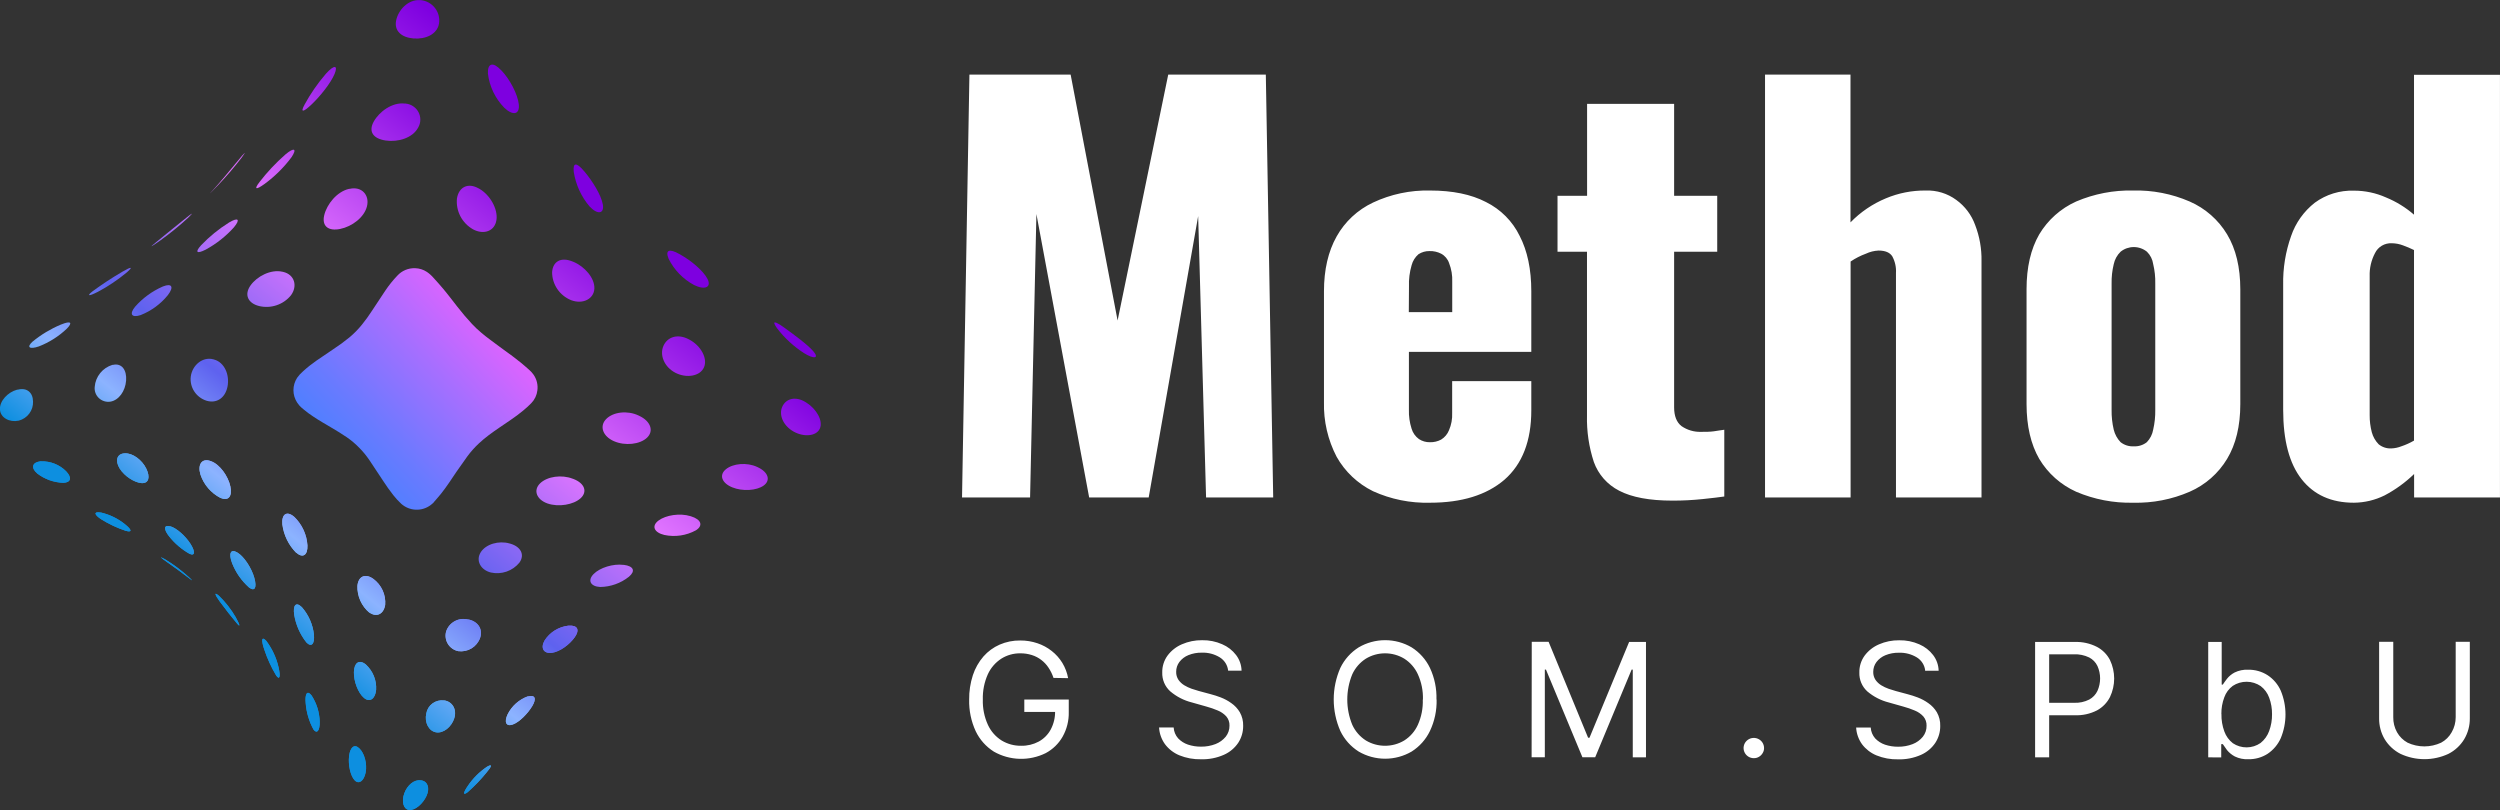 <?xml version="1.0" encoding="UTF-8"?> <svg xmlns="http://www.w3.org/2000/svg" width="250" height="81" viewBox="0 0 250 81" fill="none"><rect x="0" y="0" width="250" height="81" fill="#333333" stroke="none"/><g clip-path="url(#clip0_5026_159)"><path d="M96.203 49.748L96.942 7.461H107.064L111.76 32.052L116.823 7.461H126.582L127.32 49.748H120.607L119.816 21.611L114.869 49.748H108.916L103.641 21.401L103.008 49.748H96.203ZM143.001 50.272C141.038 50.324 139.09 49.931 137.305 49.122C135.767 48.365 134.497 47.164 133.662 45.678C132.784 43.989 132.349 42.108 132.397 40.209V29.129C132.397 26.973 132.819 25.145 133.662 23.646C134.489 22.167 135.763 20.981 137.305 20.255C139.082 19.419 141.033 19.007 143.001 19.052C145.252 19.052 147.117 19.435 148.594 20.202C150.068 20.931 151.255 22.124 151.968 23.594C152.743 25.09 153.13 26.935 153.13 29.129V35.185H140.891V40.978C140.872 41.616 140.962 42.252 141.156 42.859C141.278 43.28 141.538 43.649 141.895 43.908C142.223 44.122 142.608 44.232 143.001 44.223C143.387 44.232 143.769 44.142 144.11 43.961C144.47 43.741 144.748 43.411 144.901 43.02C145.135 42.478 145.243 41.89 145.216 41.3V38.111H153.13V41.034C153.13 44.097 152.233 46.412 150.438 47.978C148.648 49.508 146.169 50.272 143.001 50.272ZM140.881 31.216H145.223V28.188C145.251 27.547 145.144 26.908 144.909 26.311C144.775 25.909 144.492 25.572 144.117 25.37C143.759 25.186 143.358 25.095 142.955 25.108C142.562 25.099 142.177 25.209 141.849 25.422C141.513 25.71 141.274 26.092 141.163 26.517C140.959 27.211 140.869 27.934 140.898 28.657L140.881 31.216ZM167.242 50.062C164.955 50.062 163.179 49.731 161.914 49.069C160.733 48.465 159.828 47.439 159.384 46.199C158.893 44.699 158.661 43.128 158.699 41.552V25.174H155.752V19.58H158.709V10.387H167.412V19.58H171.722V25.174H167.412V40.73C167.412 41.6 167.658 42.227 168.15 42.611C168.722 43.006 169.407 43.208 170.104 43.185C170.56 43.185 170.98 43.185 171.369 43.132C171.757 43.08 172.107 43.01 172.429 42.975V49.65C171.969 49.72 171.249 49.804 170.263 49.908C169.263 50.013 168.258 50.065 167.253 50.062H167.242ZM176.503 49.748V7.461H185.049V22.237C186.049 21.206 187.252 20.389 188.583 19.835C189.843 19.306 191.199 19.039 192.568 19.052C193.667 19.011 194.746 19.343 195.628 19.992C196.497 20.622 197.154 21.495 197.515 22.499C197.958 23.648 198.174 24.871 198.151 26.101V49.748H189.597V27.3C189.633 26.72 189.504 26.141 189.226 25.629C188.982 25.248 188.519 25.055 187.855 25.055C187.416 25.076 186.986 25.183 186.59 25.37C186.049 25.567 185.535 25.831 185.06 26.153V49.748H176.503ZM213.312 50.272C211.355 50.316 209.413 49.941 207.616 49.174C206.074 48.48 204.785 47.332 203.924 45.888C203.081 44.426 202.658 42.599 202.655 40.405V28.919C202.655 26.728 203.078 24.9 203.924 23.436C204.785 21.992 206.074 20.844 207.616 20.15C209.413 19.383 211.355 19.008 213.312 19.052C215.255 19.003 217.185 19.378 218.965 20.15C220.529 20.833 221.838 21.982 222.71 23.436C223.589 24.898 224.029 26.726 224.031 28.919V40.405C224.031 42.599 223.591 44.426 222.71 45.888C221.838 47.342 220.529 48.491 218.965 49.174C217.188 49.944 215.262 50.319 213.322 50.272H213.312ZM213.365 44.632C213.842 44.66 214.313 44.512 214.686 44.216C215.018 43.869 215.239 43.432 215.319 42.961C215.469 42.311 215.539 41.645 215.527 40.978V28.346C215.541 27.695 215.471 27.045 215.319 26.412C215.254 25.943 215.035 25.509 214.697 25.174C214.325 24.872 213.858 24.706 213.377 24.706C212.896 24.706 212.429 24.872 212.057 25.174C211.709 25.515 211.47 25.951 211.372 26.426C211.218 27.059 211.147 27.709 211.16 28.36V40.978C211.149 41.645 211.22 42.311 211.372 42.961C211.485 43.432 211.721 43.865 212.057 44.216C212.43 44.511 212.899 44.66 213.375 44.632H213.365ZM235.387 50.272C233.133 50.272 231.391 49.489 230.162 47.922C228.932 46.356 228.317 44.041 228.317 40.978V28.503C228.283 26.837 228.551 25.179 229.109 23.608C229.557 22.291 230.382 21.131 231.483 20.269C232.61 19.443 233.986 19.02 235.387 19.066C236.496 19.062 237.592 19.294 238.602 19.744C239.624 20.163 240.569 20.746 241.401 21.468V7.482H249.997V49.748H241.411V47.401C240.535 48.25 239.54 48.971 238.458 49.541C237.507 50.011 236.461 50.261 235.398 50.272H235.387ZM239.132 44.842C239.475 44.83 239.814 44.758 240.132 44.632C240.574 44.485 240.999 44.293 241.401 44.059V25.003C241.04 24.826 240.67 24.67 240.291 24.534C239.937 24.4 239.561 24.329 239.182 24.325C238.833 24.307 238.487 24.392 238.187 24.568C237.887 24.745 237.647 25.006 237.497 25.318C237.124 26.026 236.941 26.817 236.967 27.615V41.499C236.961 42.081 237.032 42.66 237.179 43.223C237.3 43.675 237.536 44.089 237.864 44.426C238.222 44.719 238.679 44.867 239.143 44.842H239.132Z" fill="white"></path><path d="M105.35 67.79C105.231 67.429 105.064 67.086 104.852 66.769C104.657 66.472 104.412 66.209 104.127 65.993C103.845 65.776 103.525 65.61 103.184 65.504C102.808 65.386 102.416 65.328 102.022 65.332C101.354 65.326 100.699 65.51 100.135 65.864C99.545 66.246 99.076 66.787 98.785 67.423C98.429 68.22 98.258 69.085 98.283 69.955C98.256 70.826 98.43 71.692 98.792 72.486C99.087 73.127 99.563 73.67 100.163 74.049C100.75 74.404 101.426 74.587 102.113 74.577C102.729 74.591 103.338 74.445 103.88 74.154C104.387 73.875 104.802 73.456 105.074 72.948C105.375 72.38 105.525 71.746 105.509 71.105L105.94 71.196H102.431V69.955H106.876V71.196C106.898 72.062 106.685 72.918 106.258 73.675C105.863 74.367 105.279 74.934 104.573 75.311C103.763 75.712 102.867 75.908 101.962 75.883C101.058 75.857 100.174 75.61 99.389 75.165C98.597 74.666 97.965 73.954 97.566 73.112C97.113 72.125 96.891 71.049 96.916 69.965C96.905 69.135 97.031 68.308 97.287 67.518C97.512 66.83 97.872 66.193 98.347 65.644C98.792 65.137 99.345 64.734 99.965 64.462C100.613 64.18 101.314 64.04 102.022 64.049C102.607 64.044 103.189 64.137 103.742 64.325C104.261 64.498 104.746 64.76 105.173 65.098C105.595 65.429 105.954 65.831 106.233 66.287C106.517 66.758 106.714 67.275 106.813 67.815L105.35 67.79ZM122.815 67.07C122.787 66.8 122.698 66.539 122.554 66.308C122.409 66.078 122.213 65.882 121.981 65.738C121.445 65.409 120.823 65.245 120.193 65.266C119.728 65.255 119.266 65.34 118.836 65.514C118.481 65.658 118.171 65.894 117.939 66.196C117.725 66.481 117.613 66.828 117.617 67.182C117.609 67.463 117.687 67.739 117.84 67.976C117.993 68.197 118.192 68.384 118.423 68.525C118.656 68.666 118.904 68.783 119.161 68.874C119.419 68.965 119.656 69.039 119.868 69.095L121.051 69.413C121.395 69.502 121.734 69.611 122.065 69.738C122.442 69.882 122.799 70.073 123.125 70.308C123.473 70.548 123.765 70.859 123.98 71.221C124.216 71.639 124.332 72.113 124.316 72.591C124.322 73.191 124.15 73.78 123.821 74.284C123.466 74.81 122.968 75.226 122.383 75.483C121.666 75.798 120.886 75.95 120.101 75.927C119.357 75.944 118.617 75.809 117.928 75.528C117.358 75.29 116.862 74.905 116.494 74.413C116.144 73.924 115.94 73.347 115.907 72.749H117.366C117.388 73.149 117.545 73.53 117.811 73.832C118.084 74.12 118.424 74.336 118.801 74.462C119.22 74.6 119.659 74.669 120.101 74.665C120.597 74.671 121.09 74.584 121.553 74.406C121.951 74.252 122.301 73.999 122.571 73.672C122.821 73.357 122.954 72.967 122.949 72.567C122.963 72.226 122.847 71.893 122.624 71.633C122.386 71.377 122.094 71.176 121.769 71.046C121.397 70.888 121.014 70.756 120.624 70.651L119.189 70.245C118.39 70.045 117.649 69.664 117.024 69.133C116.761 68.894 116.553 68.602 116.415 68.276C116.277 67.95 116.213 67.598 116.225 67.245C116.213 66.64 116.398 66.048 116.755 65.556C117.125 65.061 117.622 64.671 118.193 64.427C118.83 64.15 119.519 64.011 120.214 64.021C120.904 64.008 121.588 64.145 122.217 64.423C122.768 64.658 123.248 65.03 123.609 65.504C123.952 65.955 124.144 66.502 124.157 67.067L122.815 67.07ZM143.661 69.955C143.688 71.041 143.459 72.118 142.993 73.102C142.59 73.942 141.957 74.653 141.166 75.154C140.364 75.624 139.448 75.871 138.516 75.871C137.584 75.871 136.669 75.624 135.866 75.154C135.074 74.653 134.44 73.942 134.036 73.102C133.598 72.106 133.372 71.031 133.372 69.944C133.372 68.858 133.598 67.783 134.036 66.787C134.44 65.948 135.074 65.238 135.866 64.738C136.668 64.266 137.583 64.018 138.516 64.018C139.449 64.018 140.364 64.266 141.166 64.738C141.957 65.238 142.59 65.948 142.993 66.787C143.456 67.778 143.68 68.863 143.646 69.955H143.661ZM142.293 69.955C142.32 69.084 142.146 68.218 141.784 67.423C141.492 66.784 141.02 66.243 140.424 65.864C139.846 65.516 139.183 65.332 138.507 65.332C137.831 65.332 137.168 65.516 136.591 65.864C135.996 66.245 135.524 66.786 135.23 67.423C134.561 69.046 134.561 70.864 135.23 72.486C135.523 73.125 135.995 73.668 136.591 74.049C137.169 74.395 137.832 74.577 138.507 74.577C139.183 74.577 139.846 74.395 140.424 74.049C141.021 73.67 141.494 73.127 141.784 72.486C142.141 71.691 142.311 70.825 142.279 69.955H142.293ZM153.175 64.182H154.861L158.811 73.776H158.949L162.913 64.193H164.598V75.731H163.277V66.958H163.164L159.518 75.728H158.242L154.596 66.958H154.483V75.728H153.161L153.175 64.182ZM175.382 75.818C175.179 75.818 174.981 75.759 174.813 75.648C174.644 75.536 174.513 75.378 174.435 75.192C174.358 75.007 174.337 74.803 174.377 74.607C174.416 74.41 174.514 74.229 174.657 74.088C174.801 73.946 174.983 73.849 175.182 73.81C175.381 73.771 175.587 73.791 175.774 73.868C175.961 73.944 176.121 74.074 176.234 74.241C176.346 74.408 176.406 74.604 176.406 74.805C176.409 74.983 176.36 75.159 176.265 75.311C176.175 75.464 176.047 75.591 175.894 75.682C175.735 75.776 175.553 75.824 175.368 75.818H175.382ZM192.521 67.077C192.495 66.807 192.407 66.546 192.263 66.316C192.119 66.085 191.923 65.889 191.691 65.745C191.154 65.417 190.531 65.252 189.9 65.273C189.435 65.262 188.973 65.347 188.543 65.521C188.188 65.665 187.878 65.9 187.646 66.203C187.434 66.489 187.321 66.835 187.324 67.189C187.316 67.47 187.394 67.746 187.547 67.983C187.7 68.204 187.899 68.391 188.13 68.532C188.363 68.673 188.611 68.79 188.868 68.881C189.126 68.972 189.366 69.046 189.575 69.102L190.758 69.42C191.102 69.509 191.441 69.618 191.772 69.745C192.149 69.889 192.505 70.08 192.832 70.315C193.18 70.555 193.471 70.867 193.687 71.228C193.923 71.646 194.039 72.12 194.023 72.598C194.029 73.198 193.857 73.787 193.528 74.29C193.173 74.817 192.675 75.233 192.09 75.49C191.373 75.805 190.593 75.957 189.808 75.934C189.065 75.951 188.326 75.816 187.638 75.535C187.067 75.297 186.571 74.912 186.2 74.42C185.851 73.931 185.647 73.354 185.614 72.755H187.073C187.097 73.156 187.253 73.537 187.518 73.839C187.791 74.126 188.131 74.343 188.508 74.469C188.927 74.607 189.366 74.676 189.808 74.672C190.304 74.679 190.797 74.591 191.26 74.413C191.659 74.261 192.011 74.007 192.281 73.679C192.532 73.364 192.664 72.974 192.656 72.574C192.67 72.233 192.554 71.9 192.331 71.64C192.093 71.384 191.801 71.183 191.476 71.053C191.104 70.895 190.721 70.763 190.331 70.658L188.896 70.252C188.097 70.052 187.356 69.671 186.73 69.14C186.468 68.901 186.261 68.608 186.124 68.282C185.987 67.956 185.923 67.605 185.935 67.252C185.922 66.648 186.107 66.055 186.462 65.563C186.832 65.068 187.328 64.678 187.9 64.434C188.537 64.157 189.226 64.019 189.921 64.028C190.612 64.015 191.297 64.152 191.928 64.43C192.477 64.666 192.955 65.038 193.316 65.511C193.659 65.962 193.851 66.509 193.864 67.074L192.521 67.077ZM203.51 75.734V64.196H207.453C208.231 64.165 209.004 64.335 209.696 64.689C210.255 64.984 210.709 65.442 210.997 66C211.273 66.58 211.417 67.213 211.417 67.853C211.417 68.494 211.273 69.127 210.997 69.707C210.712 70.268 210.263 70.731 209.707 71.035C209.018 71.388 208.249 71.557 207.474 71.525H204.647V70.28H207.41C207.933 70.303 208.452 70.192 208.919 69.958C209.282 69.763 209.572 69.458 209.746 69.088C209.921 68.696 210.011 68.273 210.011 67.845C210.011 67.417 209.921 66.993 209.746 66.602C209.571 66.234 209.28 65.933 208.916 65.745C208.441 65.516 207.916 65.408 207.389 65.43H204.916V75.734H203.51ZM220.822 75.734V64.196H222.169V68.458H222.282C222.381 68.308 222.518 68.109 222.692 67.885C222.899 67.624 223.159 67.409 223.455 67.252C223.875 67.046 224.343 66.949 224.811 66.972C225.501 66.959 226.178 67.149 226.758 67.518C227.338 67.899 227.795 68.437 228.076 69.067C228.707 70.589 228.707 72.296 228.076 73.818C227.795 74.449 227.341 74.989 226.765 75.378C226.191 75.746 225.517 75.936 224.833 75.923C224.367 75.945 223.902 75.85 223.483 75.647C223.183 75.488 222.918 75.272 222.702 75.011C222.522 74.769 222.381 74.57 222.282 74.413H222.123V75.742L220.822 75.734ZM222.144 71.406C222.131 72.002 222.231 72.594 222.437 73.154C222.604 73.614 222.897 74.019 223.285 74.322C223.695 74.597 224.18 74.743 224.676 74.738C225.171 74.734 225.654 74.58 226.059 74.297C226.449 73.986 226.745 73.573 226.914 73.105C227.113 72.567 227.211 71.997 227.203 71.423C227.211 70.862 227.115 70.304 226.921 69.776C226.756 69.314 226.461 68.909 226.069 68.609C225.659 68.33 225.173 68.179 224.675 68.175C224.177 68.171 223.689 68.315 223.275 68.588C222.886 68.877 222.592 69.274 222.43 69.728C222.229 70.262 222.13 70.829 222.137 71.399L222.144 71.406ZM245.569 64.182H246.982V71.829C246.991 72.566 246.796 73.292 246.417 73.927C246.039 74.55 245.492 75.056 244.838 75.388C244.089 75.736 243.273 75.916 242.446 75.916C241.619 75.916 240.802 75.736 240.054 75.388C239.4 75.055 238.853 74.549 238.471 73.927C238.095 73.291 237.902 72.566 237.913 71.829V64.182H239.326V71.714C239.316 72.24 239.445 72.759 239.7 73.221C239.946 73.662 240.314 74.026 240.76 74.269C241.284 74.513 241.856 74.64 242.435 74.64C243.014 74.64 243.586 74.513 244.11 74.269C244.559 74.029 244.927 73.665 245.17 73.221C245.434 72.762 245.572 72.242 245.569 71.714V64.182Z" fill="white"></path><path d="M80.403 35.314C79.36 34.641 78.443 33.794 77.693 32.811C77.174 32.069 77.428 32.059 78.4 32.744L78.467 32.793C79.435 33.493 80.781 34.475 81.354 35.153C81.926 35.832 81.421 35.944 80.403 35.314Z" fill="url(#paint0_linear_5026_159)"></path><path d="M69.403 28.5C68.3 27.907 67.411 26.989 66.859 25.874C66.506 25.003 66.912 24.825 67.948 25.409L68.022 25.451C69.061 26.024 70.336 27.07 70.753 27.898C71.17 28.727 70.492 29.038 69.403 28.5Z" fill="url(#paint1_linear_5026_159)"></path><path d="M58.942 20.629C58.115 19.646 57.574 18.459 57.377 17.195C57.271 16.22 57.656 16.22 58.415 17.122L58.472 17.188C59.232 18.09 60.115 19.492 60.281 20.44C60.447 21.387 59.765 21.513 58.942 20.629Z" fill="url(#paint2_linear_5026_159)"></path><path d="M50.432 10.78C49.524 9.848 48.948 8.648 48.792 7.363C48.743 6.314 49.294 6.154 50.106 7.014L50.167 7.073C50.979 7.93 51.771 9.416 51.88 10.433C51.99 11.451 51.304 11.605 50.432 10.78Z" fill="url(#paint3_linear_5026_159)"></path><path d="M41.348 3.846C40.126 3.741 39.398 3.077 39.617 2.031C39.836 0.986 40.815 -0.067 41.998 0.014H42.083C42.36 0.043 42.628 0.128 42.871 0.262C43.114 0.397 43.327 0.579 43.497 0.797C43.667 1.015 43.79 1.265 43.86 1.532C43.93 1.799 43.944 2.077 43.903 2.349C43.73 3.416 42.578 3.944 41.348 3.846Z" fill="url(#paint4_linear_5026_159)"></path><path d="M31.159 10.444C30.314 11.245 30.01 11.29 30.452 10.468C31.047 9.374 31.758 8.345 32.572 7.398L32.628 7.335C33.42 6.458 33.83 6.5 33.455 7.402C33.081 8.304 32.007 9.643 31.159 10.444Z" fill="url(#paint5_linear_5026_159)"></path><path d="M21.791 18.531C20.978 19.378 20.766 19.58 21.338 18.961C21.911 18.343 22.946 17.101 23.695 16.185L23.748 16.122C24.497 15.199 24.695 15.035 24.19 15.734C23.443 16.709 22.642 17.643 21.791 18.531V18.531Z" fill="url(#paint6_linear_5026_159)"></path><path d="M79.36 43.157C78.328 42.576 77.862 41.506 78.222 40.681C78.583 39.856 79.551 39.587 80.565 40.216L80.635 40.262C81.65 40.895 82.331 42.083 81.985 42.856C81.639 43.629 80.392 43.734 79.36 43.157Z" fill="url(#paint7_linear_5026_159)"></path><path d="M67.535 37.276C66.422 36.699 65.938 35.496 66.347 34.58C66.757 33.664 67.81 33.346 68.909 33.947L68.987 33.989C70.082 34.587 70.785 35.836 70.4 36.731C70.015 37.626 68.648 37.85 67.535 37.276Z" fill="url(#paint8_linear_5026_159)"></path><path d="M57.112 30.017C56.55 29.79 56.07 29.402 55.731 28.904C55.393 28.406 55.212 27.82 55.211 27.219C55.278 26.149 56.087 25.677 57.236 26.142L57.317 26.174C58.462 26.636 59.49 27.817 59.437 28.863C59.384 29.908 58.271 30.457 57.112 30.017Z" fill="url(#paint9_linear_5026_159)"></path><path d="M47.303 22.933C46.763 22.627 46.324 22.173 46.039 21.626C45.754 21.078 45.634 20.462 45.695 19.849C45.875 18.72 46.783 18.233 47.854 18.835L47.932 18.877C48.992 19.478 49.811 20.894 49.645 22.003C49.479 23.111 48.387 23.513 47.303 22.933Z" fill="url(#paint10_linear_5026_159)"></path><path d="M38.556 14.049C37.316 13.863 36.821 13.157 37.372 12.161C37.923 11.164 39.224 10.21 40.464 10.356H40.552C40.824 10.38 41.086 10.472 41.313 10.623C41.54 10.773 41.725 10.978 41.851 11.218C41.976 11.459 42.039 11.726 42.032 11.997C42.026 12.267 41.95 12.531 41.813 12.765C41.259 13.804 39.796 14.237 38.556 14.049Z" fill="url(#paint11_linear_5026_159)"></path><path d="M26.469 18.385C25.586 19.021 25.363 18.969 25.957 18.196C26.717 17.212 27.57 16.303 28.504 15.479L28.564 15.427C29.426 14.707 29.723 14.864 29.154 15.72C28.397 16.735 27.492 17.633 26.469 18.385V18.385Z" fill="url(#paint12_linear_5026_159)"></path><path d="M16.017 24.056C15.108 24.703 14.872 24.815 15.536 24.28C16.2 23.745 17.43 22.728 18.313 22.028L18.377 21.979C19.26 21.256 19.437 21.168 18.811 21.78C17.927 22.594 16.994 23.354 16.017 24.056V24.056Z" fill="url(#paint13_linear_5026_159)"></path><path d="M73.221 48.733C72.189 48.31 71.878 47.513 72.585 46.929C73.291 46.345 74.683 46.209 75.719 46.695L75.793 46.73C76.828 47.216 77.086 48.034 76.372 48.552C75.659 49.069 74.252 49.153 73.221 48.733Z" fill="url(#paint14_linear_5026_159)"></path><path d="M61.393 44.118C60.273 43.625 59.916 42.615 60.619 41.901C61.322 41.188 62.739 41.02 63.859 41.552L63.937 41.59C65.057 42.118 65.41 43.087 64.707 43.765C64.004 44.443 62.51 44.608 61.393 44.118Z" fill="url(#paint15_linear_5026_159)"></path><path d="M34.014 22.895C32.83 23.136 32.162 22.615 32.424 21.517C32.685 20.419 33.699 19.161 34.897 18.888L34.982 18.881C36.179 18.615 36.974 19.514 36.699 20.629C36.423 21.745 35.197 22.657 34.014 22.895Z" fill="url(#paint16_linear_5026_159)"></path><path d="M20.566 24.965C19.672 25.419 19.46 25.234 20.121 24.514C20.944 23.654 21.872 22.899 22.884 22.265L22.947 22.227C23.837 21.706 24.049 21.944 23.392 22.734C22.586 23.632 21.63 24.387 20.566 24.965V24.965Z" fill="url(#paint17_linear_5026_159)"></path><path d="M9.795 29.178C8.866 29.654 8.611 29.626 9.29 29.105C10.217 28.424 11.179 27.792 12.173 27.21L12.24 27.171C13.162 26.633 13.346 26.661 12.675 27.245C11.784 27.984 10.819 28.632 9.795 29.178V29.178Z" fill="url(#paint18_linear_5026_159)"></path><path d="M66.434 53.496C65.412 53.252 65.119 52.601 65.854 52.052C66.589 51.504 68.002 51.294 69.034 51.612L69.105 51.633C70.133 51.951 70.334 52.563 69.592 53.031C68.631 53.559 67.509 53.724 66.434 53.496V53.496Z" fill="url(#paint19_linear_5026_159)"></path><path d="M54.755 50.349C53.653 49.961 53.296 49.024 54.013 48.331C54.73 47.639 56.165 47.44 57.274 47.873L57.355 47.901C58.465 48.331 58.769 49.174 58.062 49.824C57.355 50.475 55.861 50.73 54.755 50.349Z" fill="url(#paint20_linear_5026_159)"></path><path d="M43.658 44.542C43.443 44.392 43.26 44.201 43.122 43.979C42.984 43.757 42.894 43.51 42.856 43.252C42.818 42.994 42.834 42.732 42.903 42.48C42.971 42.229 43.091 41.994 43.255 41.79C43.626 41.406 44.133 41.178 44.67 41.156C45.207 41.133 45.732 41.316 46.135 41.668L46.202 41.717C47.121 42.444 47.318 43.615 46.612 44.374C46.222 44.749 45.709 44.973 45.166 45.003C44.624 45.034 44.088 44.87 43.658 44.542V44.542Z" fill="url(#paint21_linear_5026_159)"></path><path d="M25.911 30.604C24.798 30.328 24.395 29.475 25.049 28.549C25.703 27.622 27.084 26.916 28.229 27.171L28.31 27.188C29.451 27.451 29.78 28.587 29.101 29.524C28.728 29.985 28.23 30.332 27.665 30.523C27.1 30.715 26.491 30.743 25.911 30.604V30.604Z" fill="url(#paint22_linear_5026_159)"></path><path d="M14.056 31.513C13.166 31.8 12.894 31.415 13.519 30.66C14.27 29.811 15.197 29.132 16.236 28.671L16.3 28.643C17.194 28.293 17.413 28.688 16.788 29.51C16.068 30.401 15.127 31.091 14.056 31.513V31.513Z" fill="url(#paint23_linear_5026_159)"></path><path d="M3.892 34.64C2.955 34.962 2.623 34.735 3.252 34.165C4.106 33.464 5.058 32.891 6.079 32.462L6.146 32.438C7.082 32.056 7.298 32.249 6.672 32.878C5.87 33.638 4.925 34.237 3.892 34.64V34.64Z" fill="url(#paint24_linear_5026_159)"></path><path d="M60.02 58.699C59.066 58.65 58.723 58.059 59.355 57.409C59.988 56.759 61.323 56.36 62.313 56.486H62.383C63.373 56.612 63.567 57.105 62.896 57.671C62.08 58.322 61.067 58.684 60.02 58.699V58.699ZM49.088 57.252C48.049 56.993 47.554 56.045 48.074 55.224C48.593 54.402 49.89 54.038 50.964 54.349L51.042 54.37C52.102 54.682 52.497 55.496 51.939 56.266C51.604 56.676 51.159 56.986 50.655 57.16C50.152 57.335 49.609 57.366 49.088 57.252V57.252ZM20.67 40.077C20.156 39.92 19.715 39.588 19.424 39.14C19.133 38.692 19.011 38.157 19.08 37.629C19.25 36.482 20.282 35.654 21.327 35.93L21.401 35.951C22.462 36.234 22.981 37.51 22.751 38.661C22.521 39.811 21.656 40.364 20.67 40.077ZM11.046 40.164C10.837 40.198 10.623 40.183 10.422 40.12C10.22 40.058 10.036 39.95 9.883 39.806C9.731 39.661 9.614 39.483 9.543 39.286C9.472 39.089 9.448 38.879 9.473 38.671C9.513 38.174 9.703 37.7 10.018 37.31C10.332 36.92 10.758 36.633 11.24 36.486H11.3C12.169 36.286 12.692 36.993 12.611 38.056C12.53 39.119 11.88 40.021 11.046 40.164V40.164ZM1.859 42.066C0.969 42.259 0.036 41.79 -0.006 40.94C-0.049 40.091 0.789 39.213 1.711 38.968H1.774C2.693 38.727 3.294 39.259 3.304 40.157C3.32 40.589 3.187 41.014 2.926 41.361C2.665 41.708 2.293 41.957 1.87 42.066H1.859Z" fill="url(#paint25_linear_5026_159)"></path><path d="M55.197 65.28C54.388 65.391 54.017 64.832 54.455 64.052C54.715 63.645 55.063 63.3 55.474 63.043C55.886 62.786 56.35 62.623 56.833 62.566H56.89C57.759 62.51 57.989 62.982 57.487 63.706C56.985 64.43 56.007 65.171 55.197 65.28ZM45.824 65.115C45.609 65.07 45.406 64.982 45.227 64.856C45.049 64.73 44.898 64.57 44.785 64.383C44.672 64.198 44.599 63.99 44.571 63.775C44.542 63.56 44.558 63.341 44.619 63.133C44.764 62.7 45.069 62.338 45.472 62.119C45.876 61.899 46.349 61.839 46.795 61.951H46.862C47.82 62.154 48.318 62.951 48.004 63.807C47.846 64.239 47.543 64.604 47.147 64.842C46.75 65.08 46.283 65.176 45.824 65.115ZM36.941 61.269C36.55 60.941 36.238 60.529 36.031 60.064C35.823 59.6 35.725 59.095 35.743 58.587C35.825 57.647 36.5 57.318 37.28 57.853L37.337 57.892C37.74 58.19 38.059 58.585 38.266 59.04C38.472 59.494 38.559 59.993 38.517 60.489C38.365 61.412 37.666 61.766 36.941 61.252V61.269ZM29.631 55.29C28.86 54.515 28.37 53.509 28.235 52.43C28.151 51.426 28.663 51.059 29.377 51.65L29.43 51.692C30.21 52.449 30.678 53.466 30.744 54.545C30.776 55.517 30.288 55.846 29.631 55.273V55.29ZM22.042 49.79C21.094 49.299 20.378 48.461 20.045 47.454C19.745 46.461 20.18 45.794 21.049 46.101L21.112 46.126C21.982 46.437 22.819 47.619 23.035 48.64C23.25 49.661 22.826 50.129 22.042 49.79ZM14.173 48.311C13.466 48.273 12.456 47.636 11.968 46.853C11.481 46.07 11.693 45.374 12.449 45.336H12.505C13.262 45.297 14.205 45.993 14.625 46.856C15.046 47.72 14.873 48.349 14.173 48.311ZM6.336 48.28C5.385 48.251 4.468 47.923 3.718 47.343C3.072 46.787 3.213 46.231 4.033 46.136H4.093C4.56 46.12 5.026 46.2 5.46 46.371C5.895 46.543 6.288 46.802 6.616 47.133C7.209 47.755 7.103 48.252 6.336 48.28V48.28Z" fill="url(#paint26_linear_5026_159)"></path><path d="M55.197 65.28C54.388 65.391 54.017 64.832 54.455 64.052C54.715 63.645 55.063 63.3 55.474 63.043C55.886 62.786 56.35 62.623 56.833 62.566H56.89C57.759 62.51 57.989 62.982 57.487 63.706C56.985 64.43 56.007 65.171 55.197 65.28ZM45.824 65.115C45.609 65.07 45.406 64.982 45.227 64.856C45.049 64.73 44.898 64.57 44.785 64.383C44.672 64.198 44.599 63.99 44.571 63.775C44.542 63.56 44.558 63.341 44.619 63.133C44.764 62.7 45.069 62.338 45.472 62.119C45.876 61.899 46.349 61.839 46.795 61.951H46.862C47.82 62.154 48.318 62.951 48.004 63.807C47.846 64.239 47.543 64.604 47.147 64.842C46.75 65.08 46.283 65.176 45.824 65.115ZM36.941 61.269C36.55 60.941 36.238 60.529 36.031 60.064C35.823 59.6 35.725 59.095 35.743 58.587C35.825 57.647 36.5 57.318 37.28 57.853L37.337 57.892C37.74 58.19 38.059 58.585 38.266 59.04C38.472 59.494 38.559 59.993 38.517 60.489C38.365 61.412 37.666 61.766 36.941 61.252V61.269ZM29.631 55.29C28.86 54.515 28.37 53.509 28.235 52.43C28.151 51.426 28.663 51.059 29.377 51.65L29.43 51.692C30.21 52.449 30.678 53.466 30.744 54.545C30.776 55.517 30.288 55.846 29.631 55.273V55.29ZM22.042 49.79C21.094 49.299 20.378 48.461 20.045 47.454C19.745 46.461 20.18 45.794 21.049 46.101L21.112 46.126C21.982 46.437 22.819 47.619 23.035 48.64C23.25 49.661 22.826 50.129 22.042 49.79ZM14.173 48.311C13.466 48.273 12.456 47.636 11.968 46.853C11.481 46.07 11.693 45.374 12.449 45.336H12.505C13.262 45.297 14.205 45.993 14.625 46.856C15.046 47.72 14.873 48.349 14.173 48.311ZM6.336 48.28C5.385 48.251 4.468 47.923 3.718 47.343C3.072 46.787 3.213 46.231 4.033 46.136H4.093C4.56 46.12 5.026 46.2 5.46 46.371C5.895 46.543 6.288 46.802 6.616 47.133C7.209 47.755 7.103 48.252 6.336 48.28V48.28Z" fill="url(#paint27_linear_5026_159)"></path><path d="M51.279 72.45C50.625 72.688 50.381 72.227 50.77 71.422C51.18 70.604 51.889 69.969 52.752 69.646H52.802C53.508 69.457 53.678 69.853 53.226 70.608C52.773 71.363 51.94 72.213 51.279 72.45ZM43.612 73.234C42.873 73.115 42.425 72.234 42.63 71.346C42.697 70.945 42.918 70.585 43.248 70.343C43.577 70.1 43.989 69.993 44.396 70.045H44.453C45.255 70.185 45.696 70.947 45.431 71.814C45.166 72.681 44.35 73.353 43.612 73.234V73.234ZM36.393 69.786C35.817 69.307 35.365 68.136 35.39 67.209C35.415 66.283 35.909 65.922 36.542 66.419L36.588 66.454C36.937 66.775 37.21 67.168 37.388 67.606C37.565 68.043 37.642 68.515 37.612 68.985C37.528 69.898 36.966 70.279 36.393 69.786ZM30.627 64.227C30 63.427 29.586 62.485 29.422 61.485C29.277 60.517 29.599 60.15 30.168 60.702L30.207 60.741C30.872 61.51 31.286 62.461 31.394 63.468C31.479 64.426 31.132 64.762 30.624 64.227H30.627ZM24.914 58.758C24.158 58.087 23.573 57.248 23.207 56.311C22.854 55.37 23.048 54.852 23.706 55.237L23.752 55.265C24.409 55.657 25.165 56.814 25.433 57.79C25.702 58.765 25.483 59.181 24.914 58.758ZM18.95 55.38C18.161 54.934 17.467 54.34 16.908 53.632C16.349 52.933 16.381 52.464 16.992 52.632H17.035C17.65 52.8 18.544 53.597 19.045 54.38C19.547 55.164 19.505 55.636 18.95 55.38V55.38ZM12.59 53.087C11.721 52.8 10.891 52.411 10.117 51.926C9.41 51.461 9.354 51.15 10.039 51.251H10.088C10.983 51.458 11.816 51.867 12.523 52.447C13.187 52.978 13.23 53.265 12.601 53.087H12.59Z" fill="url(#paint28_linear_5026_159)"></path><path d="M51.279 72.45C50.625 72.688 50.381 72.227 50.77 71.422C51.18 70.604 51.889 69.969 52.752 69.646H52.802C53.508 69.457 53.678 69.853 53.226 70.608C52.773 71.363 51.94 72.213 51.279 72.45ZM43.612 73.234C42.873 73.115 42.425 72.234 42.63 71.346C42.697 70.945 42.918 70.585 43.248 70.343C43.577 70.1 43.989 69.993 44.396 70.045H44.453C45.255 70.185 45.696 70.947 45.431 71.814C45.166 72.681 44.35 73.353 43.612 73.234V73.234ZM36.393 69.786C35.817 69.307 35.365 68.136 35.39 67.209C35.415 66.283 35.909 65.922 36.542 66.419L36.588 66.454C36.937 66.775 37.21 67.168 37.388 67.606C37.565 68.043 37.642 68.515 37.612 68.985C37.528 69.898 36.966 70.279 36.393 69.786ZM30.627 64.227C30 63.427 29.586 62.485 29.422 61.485C29.277 60.517 29.599 60.15 30.168 60.702L30.207 60.741C30.872 61.51 31.286 62.461 31.394 63.468C31.479 64.426 31.132 64.762 30.624 64.227H30.627ZM24.914 58.758C24.158 58.087 23.573 57.248 23.207 56.311C22.854 55.37 23.048 54.852 23.706 55.237L23.752 55.265C24.409 55.657 25.165 56.814 25.433 57.79C25.702 58.765 25.483 59.181 24.914 58.758ZM18.95 55.38C18.161 54.934 17.467 54.34 16.908 53.632C16.349 52.933 16.381 52.464 16.992 52.632H17.035C17.65 52.8 18.544 53.597 19.045 54.38C19.547 55.164 19.505 55.636 18.95 55.38V55.38ZM12.59 53.087C11.721 52.8 10.891 52.411 10.117 51.926C9.41 51.461 9.354 51.15 10.039 51.251H10.088C10.983 51.458 11.816 51.867 12.523 52.447C13.187 52.978 13.23 53.265 12.601 53.087H12.59Z" fill="url(#paint29_linear_5026_159)"></path><path d="M46.772 79.213C46.288 79.584 46.292 79.297 46.794 78.574C47.293 77.839 47.927 77.203 48.663 76.7L48.702 76.675C49.253 76.36 49.207 76.602 48.638 77.269C48.071 77.967 47.447 78.617 46.772 79.213V79.213ZM40.918 80.997C40.345 80.941 40.13 80.161 40.43 79.332C40.73 78.504 41.43 77.934 42.07 78.035H42.115C42.759 78.123 43.017 78.794 42.649 79.595C42.282 80.395 41.494 81.056 40.918 80.997V80.997ZM35.466 78.028C35.046 77.588 34.802 76.493 34.908 75.609C35.014 74.724 35.434 74.364 35.915 74.822L35.95 74.857C36.434 75.315 36.734 76.381 36.565 77.245C36.395 78.109 35.883 78.469 35.466 78.028V78.028ZM31.343 72.941C30.902 72.129 30.638 71.234 30.569 70.315C30.484 69.371 30.717 69.004 31.134 69.518L31.163 69.556C31.667 70.336 31.947 71.238 31.972 72.165C31.986 73.077 31.692 73.427 31.343 72.941ZM27.615 67.546C27.122 66.721 26.721 65.845 26.421 64.934C26.107 64.004 26.17 63.598 26.608 64.07L26.64 64.105C27.221 64.883 27.633 65.771 27.852 66.713C28.075 67.671 27.962 68.046 27.615 67.546ZM23.679 62.322C23.28 61.86 22.517 60.888 21.994 60.175C21.471 59.462 21.397 59.168 21.86 59.549L21.891 59.577C22.548 60.21 23.111 60.93 23.566 61.717C24.011 62.514 24.061 62.787 23.679 62.322ZM18.906 57.822C18.422 57.448 17.45 56.727 16.747 56.241C16.044 55.755 15.896 55.591 16.436 55.892L16.475 55.913C17.235 56.371 17.952 56.894 18.62 57.476C19.263 58.042 19.39 58.196 18.906 57.822Z" fill="url(#paint30_linear_5026_159)"></path><path d="M46.772 79.213C46.288 79.584 46.292 79.297 46.794 78.574C47.293 77.839 47.927 77.203 48.663 76.7L48.702 76.675C49.253 76.36 49.207 76.602 48.638 77.269C48.071 77.967 47.447 78.617 46.772 79.213V79.213ZM40.918 80.997C40.345 80.941 40.13 80.161 40.43 79.332C40.73 78.504 41.43 77.934 42.07 78.035H42.115C42.759 78.123 43.017 78.794 42.649 79.595C42.282 80.395 41.494 81.056 40.918 80.997V80.997ZM35.466 78.028C35.046 77.588 34.802 76.493 34.908 75.609C35.014 74.724 35.434 74.364 35.915 74.822L35.95 74.857C36.434 75.315 36.734 76.381 36.565 77.245C36.395 78.109 35.883 78.469 35.466 78.028V78.028ZM31.343 72.941C30.902 72.129 30.638 71.234 30.569 70.315C30.484 69.371 30.717 69.004 31.134 69.518L31.163 69.556C31.667 70.336 31.947 71.238 31.972 72.165C31.986 73.077 31.692 73.427 31.343 72.941ZM27.615 67.546C27.122 66.721 26.721 65.845 26.421 64.934C26.107 64.004 26.17 63.598 26.608 64.07L26.64 64.105C27.221 64.883 27.633 65.771 27.852 66.713C28.075 67.671 27.962 68.046 27.615 67.546ZM23.679 62.322C23.28 61.86 22.517 60.888 21.994 60.175C21.471 59.462 21.397 59.168 21.86 59.549L21.891 59.577C22.548 60.21 23.111 60.93 23.566 61.717C24.011 62.514 24.061 62.787 23.679 62.322ZM18.906 57.822C18.422 57.448 17.45 56.727 16.747 56.241C16.044 55.755 15.896 55.591 16.436 55.892L16.475 55.913C17.235 56.371 17.952 56.894 18.62 57.476C19.263 58.042 19.39 58.196 18.906 57.822Z" fill="url(#paint31_linear_5026_159)"></path><path d="M43.353 50.259L43.286 50.325C43.211 50.388 43.141 50.451 43.066 50.507C42.639 50.829 42.111 50.992 41.574 50.969C41.037 50.946 40.525 50.738 40.127 50.381C39.836 50.11 39.566 49.817 39.321 49.504C38.968 49.046 38.615 48.563 38.307 48.077C37.855 47.378 37.406 46.7 36.943 46.018C36.654 45.592 36.328 45.192 35.968 44.822C35.57 44.407 35.13 44.033 34.654 43.707C34.142 43.357 33.594 43.032 33.064 42.717C32.534 42.402 31.901 42.046 31.343 41.668C30.987 41.437 30.646 41.184 30.322 40.909L30.114 40.731L29.941 40.556C29.866 40.458 29.785 40.361 29.715 40.259C29.473 39.889 29.344 39.458 29.344 39.018C29.344 38.577 29.473 38.146 29.715 37.776C29.884 37.538 30.082 37.32 30.305 37.13C30.732 36.739 31.187 36.378 31.665 36.049C32.202 35.675 32.749 35.312 33.294 34.944C33.879 34.565 34.441 34.153 34.979 33.71C35.419 33.337 35.824 32.923 36.187 32.476C36.557 32.018 36.901 31.54 37.219 31.046C37.654 30.388 38.081 29.728 38.523 29.074C38.884 28.536 39.29 28.029 39.738 27.56C39.961 27.317 40.234 27.125 40.539 26.997C40.844 26.869 41.174 26.808 41.505 26.819C41.928 26.829 42.34 26.959 42.692 27.193C42.941 27.363 43.165 27.565 43.36 27.794C43.688 28.144 44.01 28.518 44.324 28.885C44.568 29.172 44.794 29.472 45.031 29.766L45.709 30.64C45.957 30.951 46.204 31.263 46.462 31.567C46.72 31.871 46.943 32.119 47.193 32.388C47.486 32.701 47.797 32.995 48.126 33.27C48.419 33.514 48.713 33.756 49.013 33.969C49.313 34.182 49.667 34.458 49.995 34.7C50.408 35.004 50.825 35.301 51.235 35.605C51.525 35.822 51.811 36.042 52.09 36.27C52.37 36.497 52.61 36.714 52.864 36.937C53.048 37.091 53.212 37.268 53.352 37.462C53.675 37.924 53.812 38.489 53.737 39.046C53.68 39.518 53.471 39.96 53.14 40.304C52.891 40.562 52.626 40.805 52.348 41.032C51.938 41.381 51.507 41.689 51.066 41.993C50.338 42.497 49.592 42.976 48.882 43.511C48.533 43.773 48.198 44.053 47.879 44.35C47.459 44.744 47.075 45.174 46.734 45.637C46.381 46.14 46.006 46.654 45.653 47.168C45.148 47.913 44.667 48.668 44.105 49.371C43.897 49.633 43.667 49.885 43.448 50.14C43.413 50.189 43.385 50.224 43.353 50.259Z" fill="url(#paint32_linear_5026_159)"></path></g><defs><linearGradient id="paint0_linear_5026_159" x1="43.771" y1="77.024" x2="77.187" y2="35.916" gradientUnits="userSpaceOnUse"><stop stop-color="#0D8FE0"></stop><stop offset="0.17" stop-color="#8CB3FF"></stop><stop offset="0.32" stop-color="#5E62EF"></stop><stop offset="0.61" stop-color="#E175FF"></stop><stop offset="1" stop-color="#7E00E0"></stop></linearGradient><linearGradient id="paint1_linear_5026_159" x1="33.859" y1="68.965" x2="67.275" y2="27.857" gradientUnits="userSpaceOnUse"><stop stop-color="#0D8FE0"></stop><stop offset="0.17" stop-color="#8CB3FF"></stop><stop offset="0.32" stop-color="#5E62EF"></stop><stop offset="0.61" stop-color="#E175FF"></stop><stop offset="1" stop-color="#7E00E0"></stop></linearGradient><linearGradient id="paint2_linear_5026_159" x1="23.91" y1="60.877" x2="57.326" y2="19.769" gradientUnits="userSpaceOnUse"><stop stop-color="#0D8FE0"></stop><stop offset="0.17" stop-color="#8CB3FF"></stop><stop offset="0.32" stop-color="#5E62EF"></stop><stop offset="0.61" stop-color="#E175FF"></stop><stop offset="1" stop-color="#7E00E0"></stop></linearGradient><linearGradient id="paint3_linear_5026_159" x1="13.923" y1="52.759" x2="47.339" y2="11.65" gradientUnits="userSpaceOnUse"><stop stop-color="#0D8FE0"></stop><stop offset="0.17" stop-color="#8CB3FF"></stop><stop offset="0.32" stop-color="#5E62EF"></stop><stop offset="0.61" stop-color="#E175FF"></stop><stop offset="1" stop-color="#7E00E0"></stop></linearGradient><linearGradient id="paint4_linear_5026_159" x1="5.447" y1="45.874" x2="42.36" y2="0.464" gradientUnits="userSpaceOnUse"><stop stop-color="#0D8FE0"></stop><stop offset="0.17" stop-color="#8CB3FF"></stop><stop offset="0.32" stop-color="#5E62EF"></stop><stop offset="0.61" stop-color="#E175FF"></stop><stop offset="1" stop-color="#7E00E0"></stop></linearGradient><linearGradient id="paint5_linear_5026_159" x1="2.932" y1="43.832" x2="36.348" y2="2.724" gradientUnits="userSpaceOnUse"><stop stop-color="#0D8FE0"></stop><stop offset="0.17" stop-color="#8CB3FF"></stop><stop offset="0.32" stop-color="#5E62EF"></stop><stop offset="0.61" stop-color="#E175FF"></stop><stop offset="1" stop-color="#7E00E0"></stop></linearGradient><linearGradient id="paint6_linear_5026_159" x1="1.648" y1="42.79" x2="35.064" y2="1.682" gradientUnits="userSpaceOnUse"><stop stop-color="#0D8FE0"></stop><stop offset="0.17" stop-color="#8CB3FF"></stop><stop offset="0.32" stop-color="#5E62EF"></stop><stop offset="0.61" stop-color="#E175FF"></stop><stop offset="1" stop-color="#7E00E0"></stop></linearGradient><linearGradient id="paint7_linear_5026_159" x1="47.985" y1="80.447" x2="81.405" y2="39.339" gradientUnits="userSpaceOnUse"><stop stop-color="#0D8FE0"></stop><stop offset="0.17" stop-color="#8CB3FF"></stop><stop offset="0.32" stop-color="#5E62EF"></stop><stop offset="0.61" stop-color="#E175FF"></stop><stop offset="1" stop-color="#7E00E0"></stop></linearGradient><linearGradient id="paint8_linear_5026_159" x1="37.951" y1="72.29" x2="71.367" y2="31.182" gradientUnits="userSpaceOnUse"><stop stop-color="#0D8FE0"></stop><stop offset="0.17" stop-color="#8CB3FF"></stop><stop offset="0.32" stop-color="#5E62EF"></stop><stop offset="0.61" stop-color="#E175FF"></stop><stop offset="1" stop-color="#7E00E0"></stop></linearGradient><linearGradient id="paint9_linear_5026_159" x1="27.574" y1="63.859" x2="60.99" y2="22.751" gradientUnits="userSpaceOnUse"><stop stop-color="#0D8FE0"></stop><stop offset="0.17" stop-color="#8CB3FF"></stop><stop offset="0.32" stop-color="#5E62EF"></stop><stop offset="0.61" stop-color="#E175FF"></stop><stop offset="1" stop-color="#7E00E0"></stop></linearGradient><linearGradient id="paint10_linear_5026_159" x1="18.281" y1="56.303" x2="51.697" y2="15.192" gradientUnits="userSpaceOnUse"><stop stop-color="#0D8FE0"></stop><stop offset="0.17" stop-color="#8CB3FF"></stop><stop offset="0.32" stop-color="#5E62EF"></stop><stop offset="0.61" stop-color="#E175FF"></stop><stop offset="1" stop-color="#7E00E0"></stop></linearGradient><linearGradient id="paint11_linear_5026_159" x1="9.272" y1="48.982" x2="42.689" y2="7.874" gradientUnits="userSpaceOnUse"><stop stop-color="#0D8FE0"></stop><stop offset="0.17" stop-color="#8CB3FF"></stop><stop offset="0.32" stop-color="#5E62EF"></stop><stop offset="0.61" stop-color="#E175FF"></stop><stop offset="1" stop-color="#7E00E0"></stop></linearGradient><linearGradient id="paint12_linear_5026_159" x1="4.323" y1="44.962" x2="37.739" y2="3.854" gradientUnits="userSpaceOnUse"><stop stop-color="#0D8FE0"></stop><stop offset="0.17" stop-color="#8CB3FF"></stop><stop offset="0.32" stop-color="#5E62EF"></stop><stop offset="0.61" stop-color="#E175FF"></stop><stop offset="1" stop-color="#7E00E0"></stop></linearGradient><linearGradient id="paint13_linear_5026_159" x1="1.11" y1="42.35" x2="34.526" y2="1.242" gradientUnits="userSpaceOnUse"><stop stop-color="#0D8FE0"></stop><stop offset="0.17" stop-color="#8CB3FF"></stop><stop offset="0.32" stop-color="#5E62EF"></stop><stop offset="0.61" stop-color="#E175FF"></stop><stop offset="1" stop-color="#7E00E0"></stop></linearGradient><linearGradient id="paint14_linear_5026_159" x1="47.598" y1="80.135" x2="81.018" y2="39.027" gradientUnits="userSpaceOnUse"><stop stop-color="#0D8FE0"></stop><stop offset="0.17" stop-color="#8CB3FF"></stop><stop offset="0.32" stop-color="#5E62EF"></stop><stop offset="0.61" stop-color="#E175FF"></stop><stop offset="1" stop-color="#7E00E0"></stop></linearGradient><linearGradient id="paint15_linear_5026_159" x1="38.106" y1="72.419" x2="71.522" y2="31.311" gradientUnits="userSpaceOnUse"><stop stop-color="#0D8FE0"></stop><stop offset="0.17" stop-color="#8CB3FF"></stop><stop offset="0.32" stop-color="#5E62EF"></stop><stop offset="0.61" stop-color="#E175FF"></stop><stop offset="1" stop-color="#7E00E0"></stop></linearGradient><linearGradient id="paint16_linear_5026_159" x1="10.486" y1="49.972" x2="43.906" y2="8.864" gradientUnits="userSpaceOnUse"><stop stop-color="#0D8FE0"></stop><stop offset="0.17" stop-color="#8CB3FF"></stop><stop offset="0.32" stop-color="#5E62EF"></stop><stop offset="0.61" stop-color="#E175FF"></stop><stop offset="1" stop-color="#7E00E0"></stop></linearGradient><linearGradient id="paint17_linear_5026_159" x1="4.154" y1="44.825" x2="37.57" y2="3.717" gradientUnits="userSpaceOnUse"><stop stop-color="#0D8FE0"></stop><stop offset="0.17" stop-color="#8CB3FF"></stop><stop offset="0.32" stop-color="#5E62EF"></stop><stop offset="0.61" stop-color="#E175FF"></stop><stop offset="1" stop-color="#7E00E0"></stop></linearGradient><linearGradient id="paint18_linear_5026_159" x1="-0.027" y1="41.426" x2="33.389" y2="0.318" gradientUnits="userSpaceOnUse"><stop stop-color="#0D8FE0"></stop><stop offset="0.17" stop-color="#8CB3FF"></stop><stop offset="0.32" stop-color="#5E62EF"></stop><stop offset="0.61" stop-color="#E175FF"></stop><stop offset="1" stop-color="#7E00E0"></stop></linearGradient><linearGradient id="paint19_linear_5026_159" x1="45.948" y1="78.794" x2="79.364" y2="37.685" gradientUnits="userSpaceOnUse"><stop stop-color="#0D8FE0"></stop><stop offset="0.17" stop-color="#8CB3FF"></stop><stop offset="0.32" stop-color="#5E62EF"></stop><stop offset="0.61" stop-color="#E175FF"></stop><stop offset="1" stop-color="#7E00E0"></stop></linearGradient><linearGradient id="paint20_linear_5026_159" x1="37.244" y1="71.716" x2="70.661" y2="30.608" gradientUnits="userSpaceOnUse"><stop stop-color="#0D8FE0"></stop><stop offset="0.17" stop-color="#8CB3FF"></stop><stop offset="0.32" stop-color="#5E62EF"></stop><stop offset="0.61" stop-color="#E175FF"></stop><stop offset="1" stop-color="#7E00E0"></stop></linearGradient><linearGradient id="paint21_linear_5026_159" x1="27.642" y1="63.916" x2="61.062" y2="22.808" gradientUnits="userSpaceOnUse"><stop stop-color="#0D8FE0"></stop><stop offset="0.17" stop-color="#8CB3FF"></stop><stop offset="0.32" stop-color="#5E62EF"></stop><stop offset="0.61" stop-color="#E175FF"></stop><stop offset="1" stop-color="#7E00E0"></stop></linearGradient><linearGradient id="paint22_linear_5026_159" x1="10.011" y1="49.587" x2="43.428" y2="8.479" gradientUnits="userSpaceOnUse"><stop stop-color="#0D8FE0"></stop><stop offset="0.17" stop-color="#8CB3FF"></stop><stop offset="0.32" stop-color="#5E62EF"></stop><stop offset="0.61" stop-color="#E175FF"></stop><stop offset="1" stop-color="#7E00E0"></stop></linearGradient><linearGradient id="paint23_linear_5026_159" x1="3.418" y1="44.22" x2="36.834" y2="3.111" gradientUnits="userSpaceOnUse"><stop stop-color="#0D8FE0"></stop><stop offset="0.17" stop-color="#8CB3FF"></stop><stop offset="0.32" stop-color="#5E62EF"></stop><stop offset="0.61" stop-color="#E175FF"></stop><stop offset="1" stop-color="#7E00E0"></stop></linearGradient><linearGradient id="paint24_linear_5026_159" x1="-0.974" y1="40.658" x2="32.443" y2="-0.454" gradientUnits="userSpaceOnUse"><stop stop-color="#0D8FE0"></stop><stop offset="0.17" stop-color="#8CB3FF"></stop><stop offset="0.32" stop-color="#5E62EF"></stop><stop offset="0.61" stop-color="#E175FF"></stop><stop offset="1" stop-color="#7E00E0"></stop></linearGradient><linearGradient id="paint25_linear_5026_159" x1="22.553" y1="59.748" x2="55.97" y2="18.636" gradientUnits="userSpaceOnUse"><stop stop-color="#0D8FE0"></stop><stop offset="0.17" stop-color="#8CB3FF"></stop><stop offset="0.32" stop-color="#5E62EF"></stop><stop offset="0.61" stop-color="#E175FF"></stop><stop offset="1" stop-color="#7E00E0"></stop></linearGradient><linearGradient id="paint26_linear_5026_159" x1="24.932" y1="61.713" x2="58.348" y2="20.605" gradientUnits="userSpaceOnUse"><stop stop-color="#0D8FE0"></stop><stop offset="0.17" stop-color="#8CB3FF"></stop><stop offset="0.32" stop-color="#5E62EF"></stop><stop offset="0.61" stop-color="#E175FF"></stop><stop offset="1" stop-color="#7E00E0"></stop></linearGradient><linearGradient id="paint27_linear_5026_159" x1="24.932" y1="61.713" x2="58.348" y2="20.605" gradientUnits="userSpaceOnUse"><stop stop-color="#0D8FE0"></stop><stop offset="0.17" stop-color="#8CB3FF"></stop><stop offset="0.32" stop-color="#5E62EF"></stop><stop offset="0.61" stop-color="#E175FF"></stop><stop offset="1" stop-color="#7E00E0"></stop></linearGradient><linearGradient id="paint28_linear_5026_159" x1="28.436" y1="64.566" x2="61.853" y2="23.458" gradientUnits="userSpaceOnUse"><stop stop-color="#0D8FE0"></stop><stop offset="0.17" stop-color="#8CB3FF"></stop><stop offset="0.32" stop-color="#5E62EF"></stop><stop offset="0.61" stop-color="#E175FF"></stop><stop offset="1" stop-color="#7E00E0"></stop></linearGradient><linearGradient id="paint29_linear_5026_159" x1="28.436" y1="64.566" x2="61.853" y2="23.458" gradientUnits="userSpaceOnUse"><stop stop-color="#0D8FE0"></stop><stop offset="0.17" stop-color="#8CB3FF"></stop><stop offset="0.32" stop-color="#5E62EF"></stop><stop offset="0.61" stop-color="#E175FF"></stop><stop offset="1" stop-color="#7E00E0"></stop></linearGradient><linearGradient id="paint30_linear_5026_159" x1="31.753" y1="67.255" x2="65.169" y2="26.147" gradientUnits="userSpaceOnUse"><stop stop-color="#0D8FE0"></stop><stop offset="0.17" stop-color="#8CB3FF"></stop><stop offset="0.32" stop-color="#5E62EF"></stop><stop offset="0.61" stop-color="#E175FF"></stop><stop offset="1" stop-color="#7E00E0"></stop></linearGradient><linearGradient id="paint31_linear_5026_159" x1="31.753" y1="67.255" x2="65.169" y2="26.147" gradientUnits="userSpaceOnUse"><stop stop-color="#0D8FE0"></stop><stop offset="0.17" stop-color="#8CB3FF"></stop><stop offset="0.32" stop-color="#5E62EF"></stop><stop offset="0.61" stop-color="#E175FF"></stop><stop offset="1" stop-color="#7E00E0"></stop></linearGradient><linearGradient id="paint32_linear_5026_159" x1="32.58" y1="47.063" x2="50.794" y2="30.129" gradientUnits="userSpaceOnUse"><stop offset="0.11" stop-color="#517FFF"></stop><stop offset="0.27" stop-color="#6A7AFF"></stop><stop offset="0.61" stop-color="#A86EFF"></stop><stop offset="0.88" stop-color="#DE63FF"></stop></linearGradient><clipPath id="clip0_5026_159"><rect width="250" height="81" fill="white"></rect></clipPath></defs></svg> 